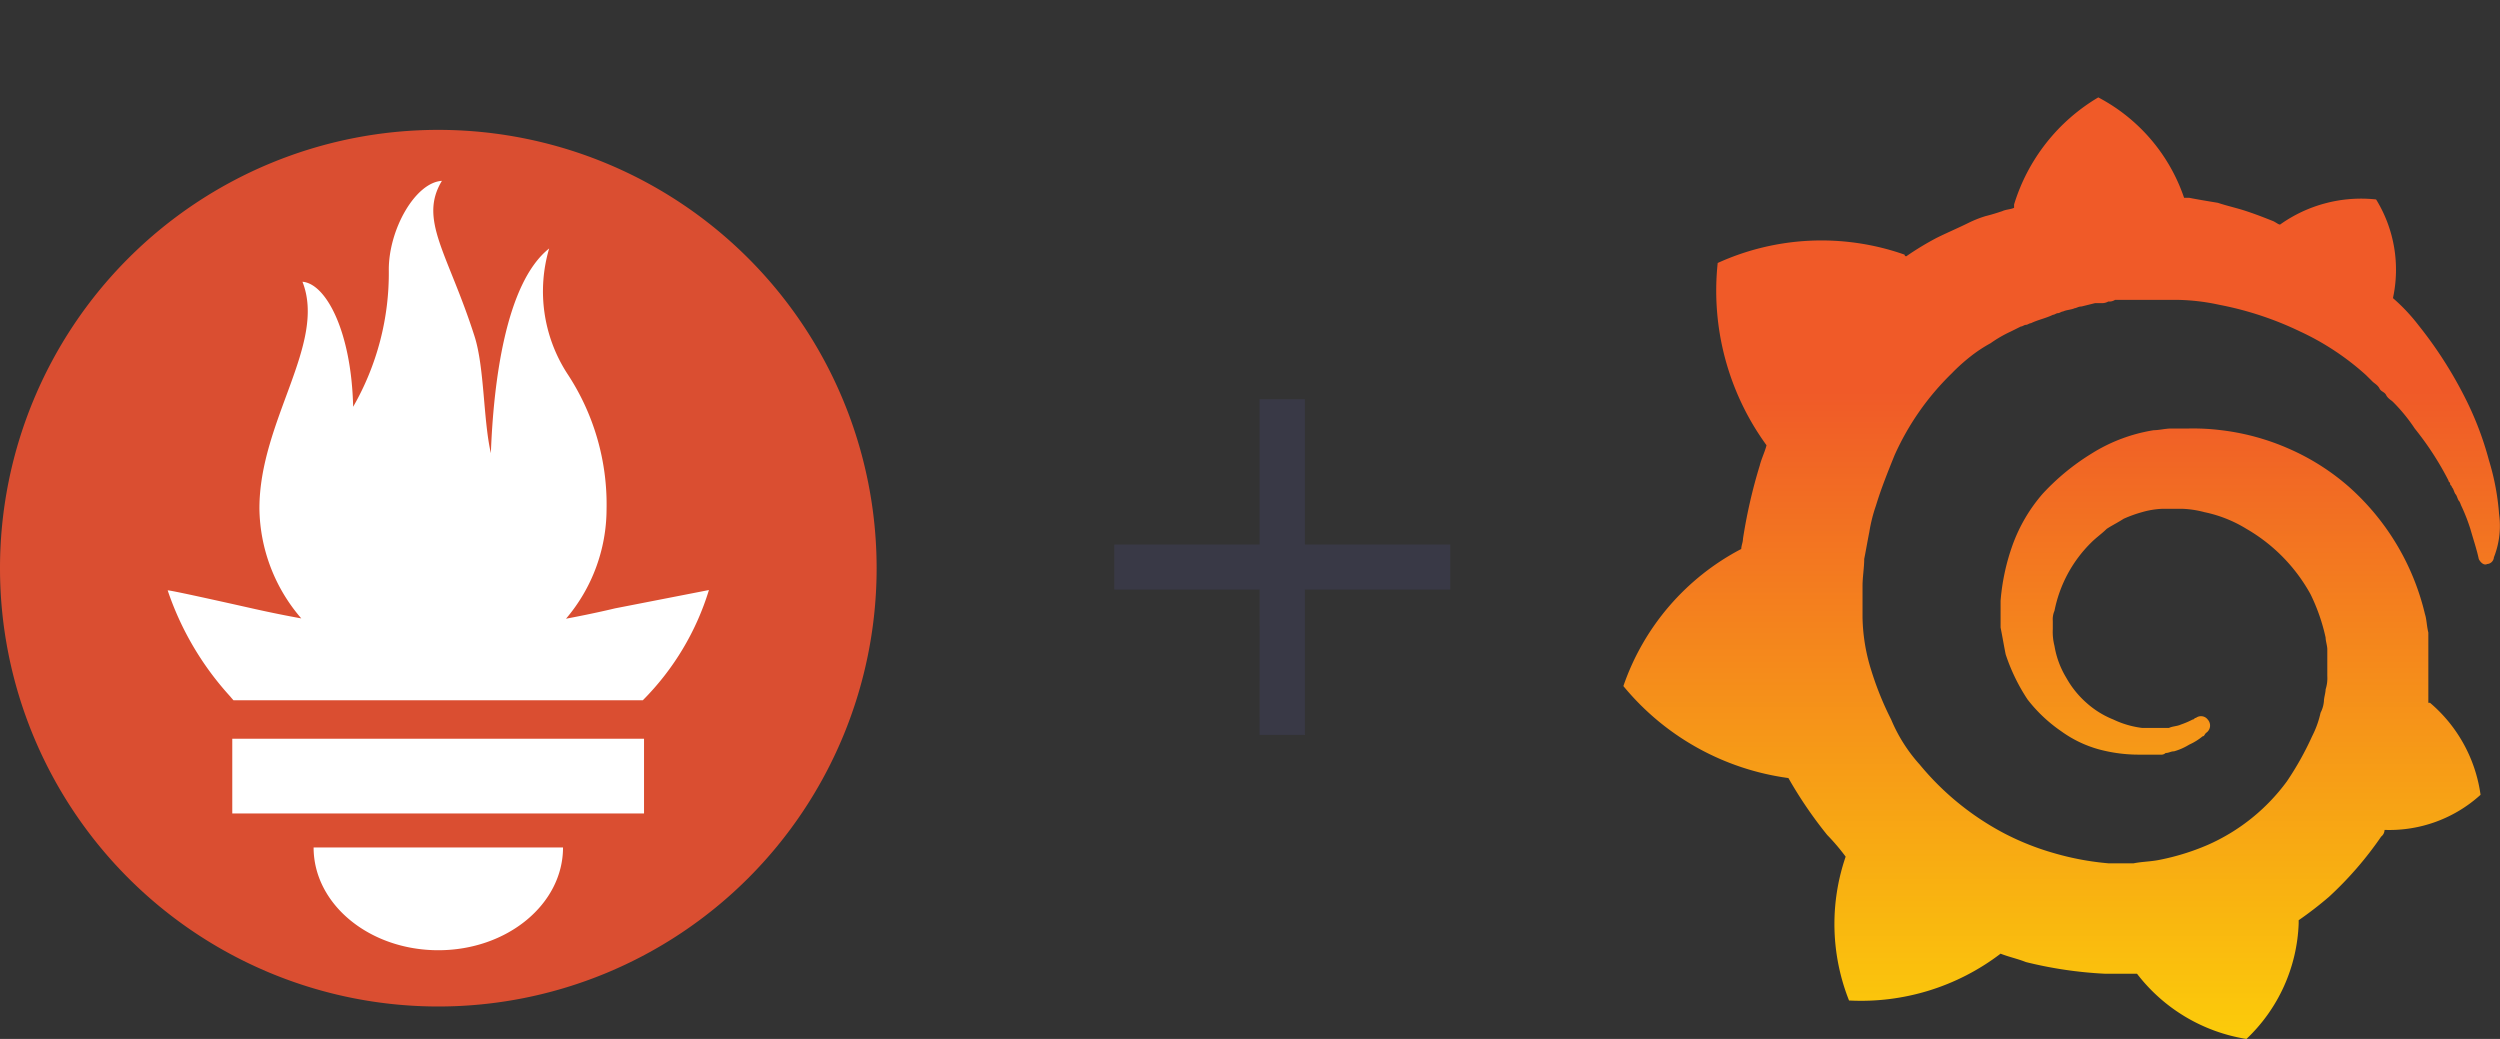 <svg id="Layer_1" data-name="Layer 1" xmlns="http://www.w3.org/2000/svg" xmlns:xlink="http://www.w3.org/1999/xlink" viewBox="0 0 77 32"><rect x="0" y="0" width="77" height="32" fill="#333333" stroke="none"/><defs><style>.cls-1{fill:#393946;}.cls-2{fill:#fff;}.cls-3{fill:#da4e31;}.cls-4{fill:url(#linear-gradient);}</style><linearGradient id="linear-gradient" x1="63.5" y1="-4.567" x2="63.5" y2="21.959" gradientTransform="matrix(1, 0, 0, -1, 0, 34)" gradientUnits="userSpaceOnUse"><stop offset="0" stop-color="#fff100"/><stop offset="1" stop-color="#f05a28"/></linearGradient></defs><path class="cls-1" d="M38.795,22.636h1.397V18.16H44.668V16.772H40.192V12.296H38.795v4.476H34.32V18.16h4.476Z"/><circle class="cls-2" cx="13.447" cy="17.446" r="12.913"/><path class="cls-3" d="M13.5,4A13.5,13.5,0,1,0,27,17.5,13.5,13.5,0,0,0,13.5,4Zm0,25.267c-2.121,0-3.841-1.417-3.841-3.165h7.682c0,1.747-1.72,3.165-3.841,3.165Zm6.344-4.213H7.154V22.752H19.836v2.302Zm-.045-3.485H7.191l-.125-.145a9.192,9.192,0,0,1-1.901-3.239c-.005-.028,1.575.323,2.696.575q.707.158,1.419.287a5.266,5.266,0,0,1-1.29-3.387c0-2.706,2.076-5.071,1.326-6.982.729.059,1.508,1.538,1.561,3.851A8.259,8.259,0,0,0,11.975,8.303c0-1.242.818-2.683,1.636-2.733-.729,1.202.189,2.233,1.005,4.788.307.961.267,2.577.503,3.6.078-2.128.444-5.234,1.795-6.305a4.664,4.664,0,0,0,.556,3.851,7.297,7.297,0,0,1,1.212,4.181,5.218,5.218,0,0,1-1.249,3.371c.892-.167,1.507-.318,1.507-.318l2.895-.565a8.21,8.21,0,0,1-2.037,3.396Z"/><path class="cls-4" d="M76.971,15.826a7.53,7.53,0,0,0-.311-1.648,9.9,9.9,0,0,0-.778-2.009,12.733,12.733,0,0,0-1.401-2.163,5.674,5.674,0,0,0-.778-.824,4.126,4.126,0,0,0-.519-3.039,4.299,4.299,0,0,0-2.957.773c-.052,0-.104-.051-.207-.103-.259-.103-.519-.206-.83-.309s-.57-.155-.882-.258c-.311-.051-.622-.103-.882-.154h-.156A5.482,5.482,0,0,0,64.627,3a5.804,5.804,0,0,0-2.593,3.297V6.4c-.104.051-.259.051-.363.103-.156.051-.311.103-.519.154a3.588,3.588,0,0,0-.519.206c-.311.155-.674.309-.986.464a9.035,9.035,0,0,0-.934.567.051.051,0,0,1-.052-.051A7.71,7.71,0,0,0,52.905,8.1a8.089,8.089,0,0,0,1.504,5.614c-.052.206-.156.412-.207.618a16.013,16.013,0,0,0-.519,2.267c0,.103-.052.206-.052.309A7.523,7.523,0,0,0,50,21.131a7.964,7.964,0,0,0,5.083,2.833,13.071,13.071,0,0,0,1.193,1.751,6.531,6.531,0,0,1,.57.67,6.395,6.395,0,0,0,.104,4.43,7.081,7.081,0,0,0,4.668-1.442c.259.103.519.154.778.258a12.647,12.647,0,0,0,2.438.36H65.82A5.298,5.298,0,0,0,69.191,32a5.153,5.153,0,0,0,1.608-3.554v-.103a11.384,11.384,0,0,0,.934-.721A10.882,10.882,0,0,0,73.34,25.767a.267.267,0,0,0,.104-.206A4.176,4.176,0,0,0,76.401,24.48a4.527,4.527,0,0,0-1.556-2.833h-.052V19.483c-.052-.206-.052-.412-.104-.567a7.581,7.581,0,0,0-2.334-3.915,7.143,7.143,0,0,0-1.867-1.185A7.299,7.299,0,0,0,68.413,13.25a7,7,0,0,0-1.037-.051H66.857c-.156,0-.363.051-.519.051a5.1,5.1,0,0,0-1.919.721,7.114,7.114,0,0,0-1.504,1.236,4.98,4.98,0,0,0-.934,1.597,6.645,6.645,0,0,0-.363,1.7v.824c.052.258.104.567.156.824a5.784,5.784,0,0,0,.674,1.391,4.601,4.601,0,0,0,1.037.979,3.621,3.621,0,0,0,1.193.567,4.74,4.74,0,0,0,1.193.154h.674a.192.192,0,0,0,.156-.051c.104,0,.156-.051.259-.051a1.849,1.849,0,0,0,.467-.206,1.819,1.819,0,0,0,.415-.258c.052,0,.052-.051.104-.103a.271.271,0,0,0,.052-.412.258.258,0,0,0-.363-.051c-.052,0-.052.051-.104.051a2.541,2.541,0,0,1-.363.155c-.104.051-.259.051-.363.103h-.83a2.859,2.859,0,0,1-.882-.258,2.788,2.788,0,0,1-.83-.515,2.922,2.922,0,0,1-.622-.773,2.75,2.75,0,0,1-.363-.979,1.743,1.743,0,0,1-.052-.515v-.258a.65.65,0,0,1,.052-.309,4.056,4.056,0,0,1,1.141-2.112c.156-.154.311-.258.467-.412.156-.103.363-.206.519-.309a3.949,3.949,0,0,1,.57-.206,2.621,2.621,0,0,1,.623-.103H67.22a3.055,3.055,0,0,1,.674.103,4.017,4.017,0,0,1,1.297.515,5.255,5.255,0,0,1,1.971,2.009,5.854,5.854,0,0,1,.467,1.339c0,.103.052.258.052.36v.824a1.127,1.127,0,0,1-.052.412c0,.103-.052.258-.052.36a.95.95,0,0,1-.104.361,2.968,2.968,0,0,1-.259.721,9.365,9.365,0,0,1-.778,1.391,6.042,6.042,0,0,1-2.438,1.957,7.289,7.289,0,0,1-1.504.464c-.259.051-.519.051-.778.103h-.778a8.599,8.599,0,0,1-1.66-.309,8.155,8.155,0,0,1-1.556-.618,8.493,8.493,0,0,1-2.593-2.112,4.878,4.878,0,0,1-.882-1.391,9.623,9.623,0,0,1-.622-1.545,5.704,5.704,0,0,1-.259-1.597v-.979c0-.258.052-.567.052-.824.052-.258.104-.567.156-.824a4.792,4.792,0,0,1,.207-.824c.156-.515.363-1.03.571-1.545a8.178,8.178,0,0,1,1.764-2.524,5.672,5.672,0,0,1,.571-.515,4.339,4.339,0,0,1,.623-.412,3.871,3.871,0,0,1,.622-.36l.311-.155c.052,0,.104-.051.156-.051s.104-.051.156-.051c.207-.103.467-.154.674-.258.052,0,.104-.051.156-.051s.104-.051.156-.051c.104-.052.259-.052.363-.103.052,0,.104-.051.207-.051a1896.236,1896.236,0,0,0,.415-.103H64.73a.394.394,0,0,0,.207-.051.314.314,0,0,0,.207-.051h1.815a6.482,6.482,0,0,1,1.4.154,10.085,10.085,0,0,1,2.49.824,8.098,8.098,0,0,1,2.023,1.339l.104.103.104.103c.052.051.156.103.207.206s.156.103.207.206.156.155.207.206a5.206,5.206,0,0,1,.674.824,9.283,9.283,0,0,1,1.037,1.597c0,.051.052.051.052.103s.052.051.052.103c.052.051.052.103.104.206.052.051.052.103.104.206.052.051.052.103.104.206a5.745,5.745,0,0,1,.259.67c.104.361.207.67.259.927.052.103.156.206.259.154a.222.222,0,0,0,.207-.206A2.636,2.636,0,0,0,76.971,15.826Z"/></svg>
